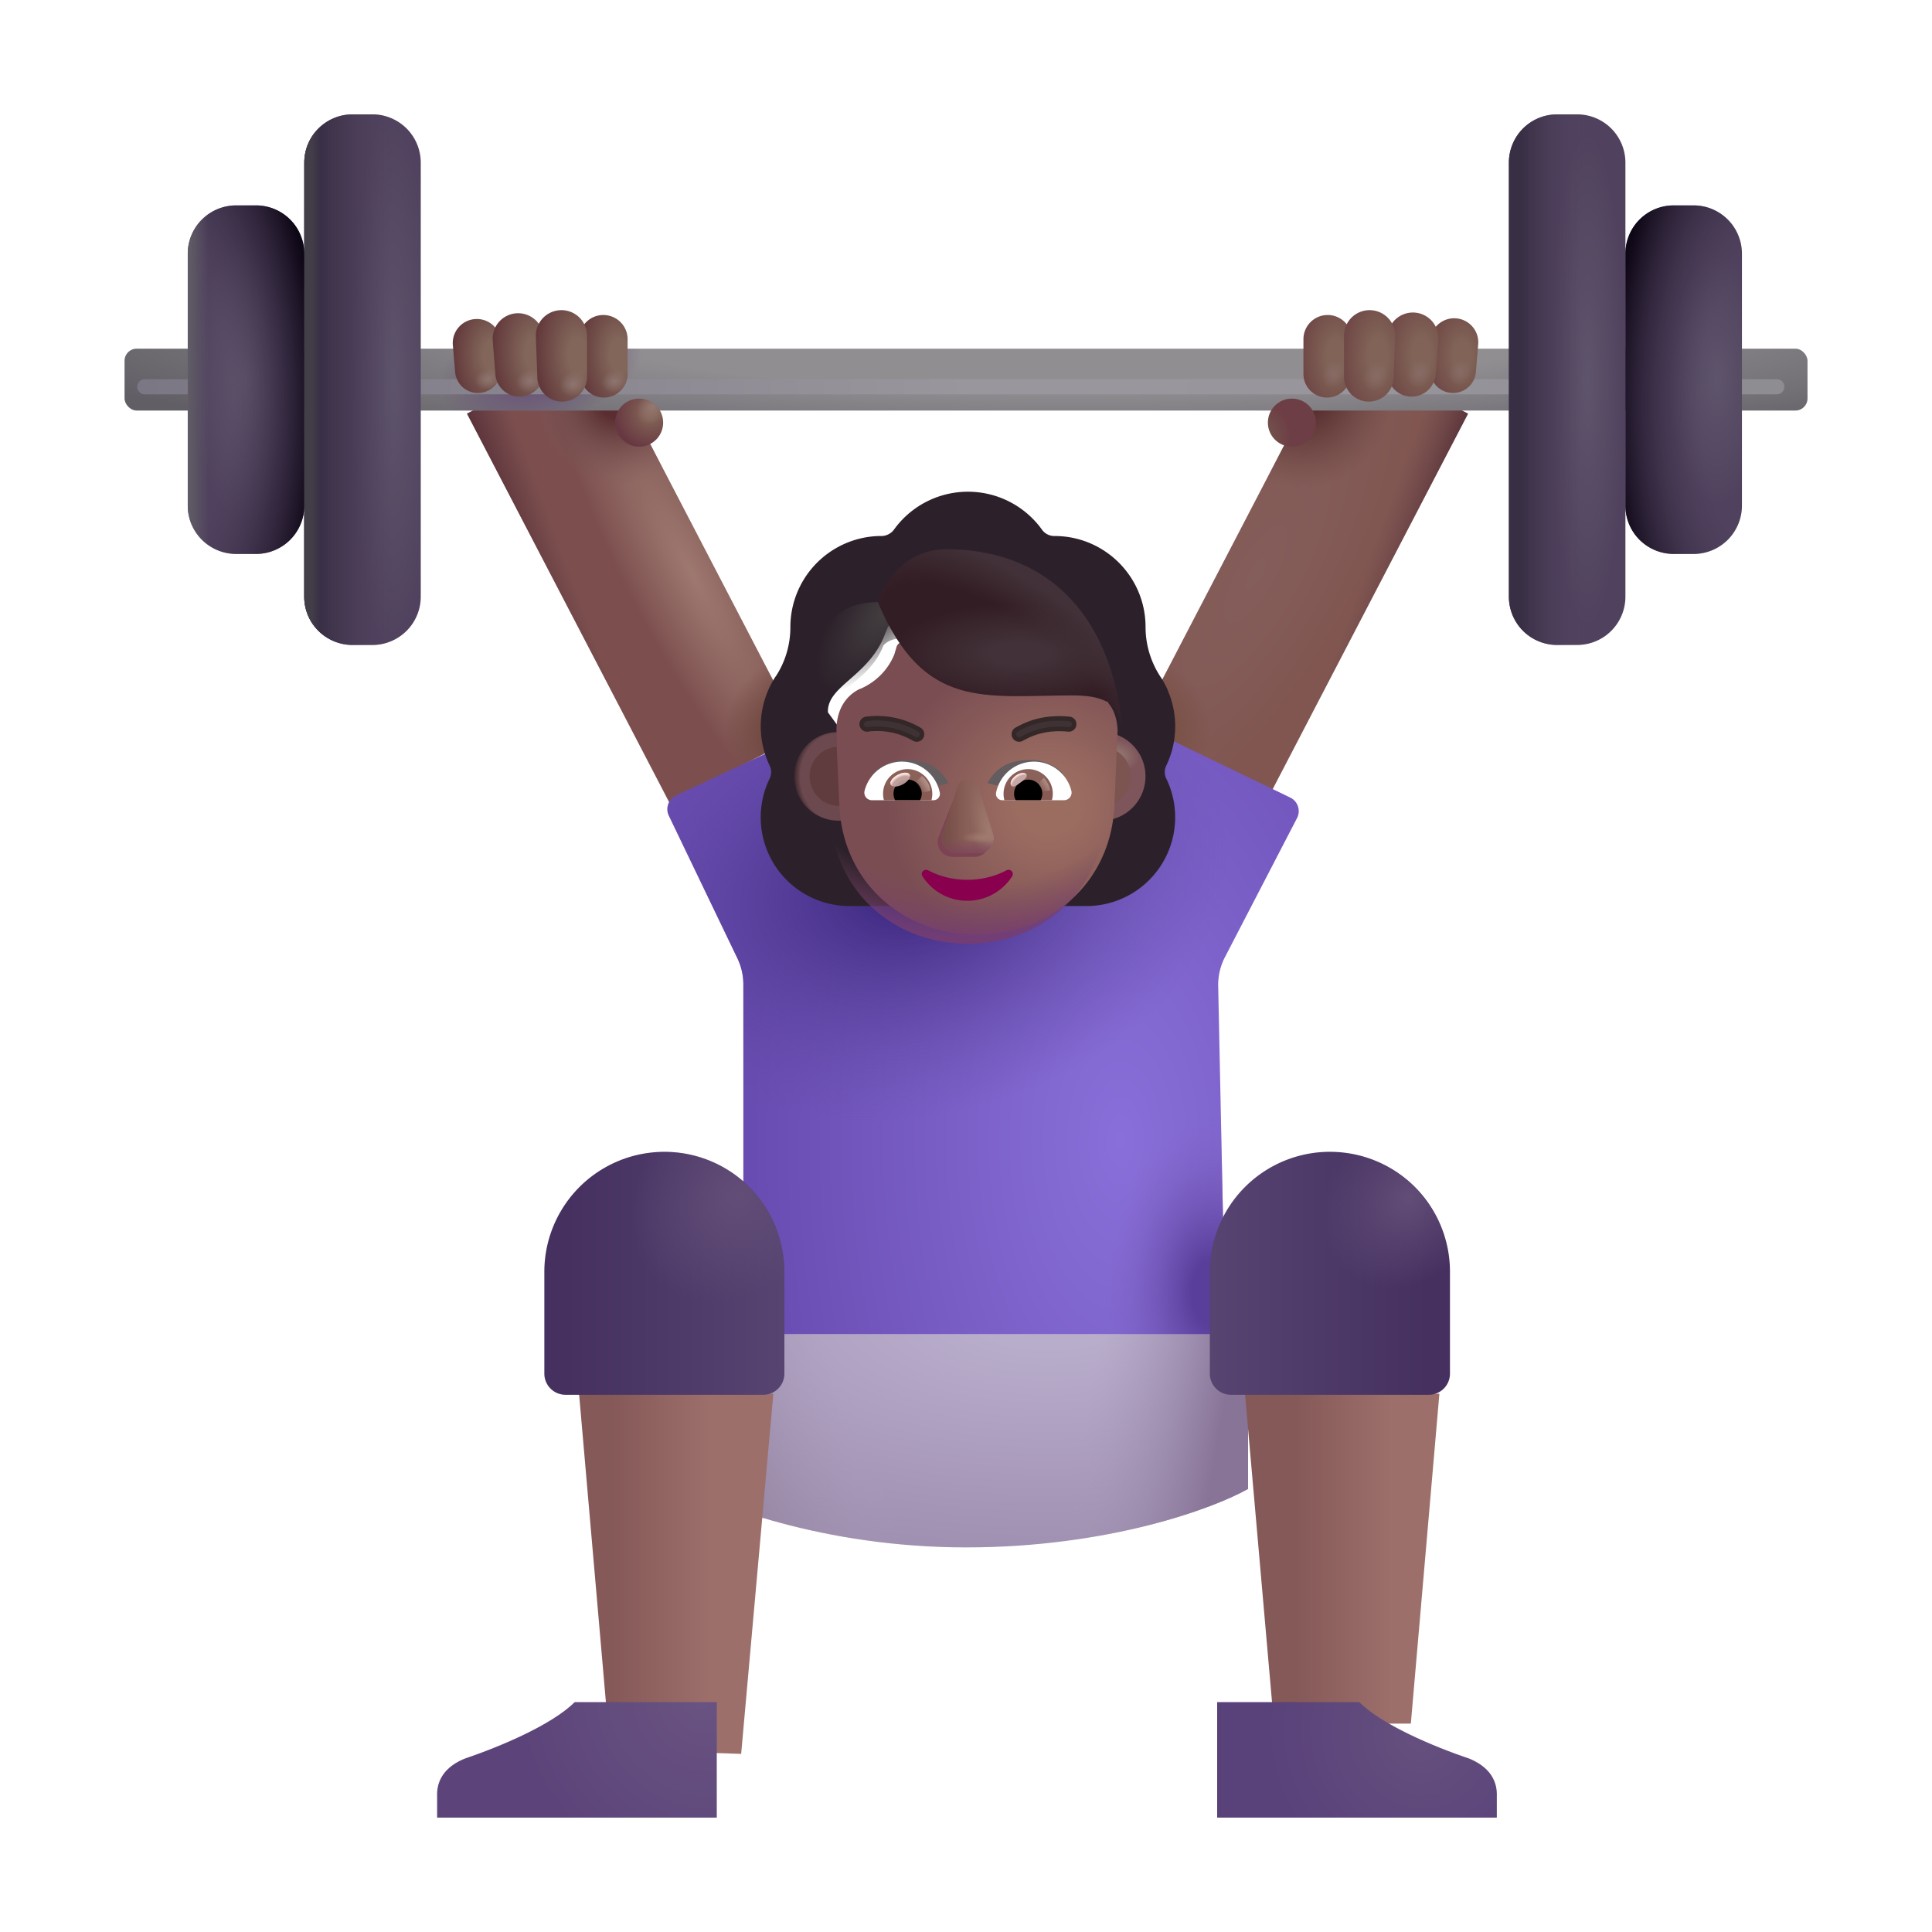<svg xmlns="http://www.w3.org/2000/svg" fill="none" viewBox="0 0 32 32"><path fill="url(#svg-22cdd1b0-3200-43a7-89b9-8ff066130a56-a)" d="M7.735 6.851h2.46v7.269h-2.46z" transform="rotate(-27.486 7.735 6.851)"/><path fill="url(#svg-5954e446-9e8e-420a-8135-d92aaf8dbb97-b)" d="M7.735 6.851h2.46v7.269h-2.46z" transform="rotate(-27.486 7.735 6.851)"/><path fill="url(#svg-9bcc3169-600f-47be-a3a3-5cd68f8fcd51-c)" d="M7.735 6.851h2.46v7.269h-2.46z" transform="rotate(-27.486 7.735 6.851)"/><path fill="url(#svg-b4c7b576-3042-40dd-8e34-ce1e1a24cb1e-d)" d="M7.735 6.851h2.46v7.269h-2.46z" transform="rotate(-27.486 7.735 6.851)"/><path fill="url(#svg-4796c36a-c27f-4c62-84e7-a5c8c5372745-e)" d="M0 0h2.46v7.269H0z" transform="scale(-1 1)rotate(-27.486 1.85 53.136)"/><path fill="url(#svg-9fb1bdd2-2de9-4bf3-94b6-2a28b1121192-f)" d="M0 0h2.46v7.269H0z" transform="scale(-1 1)rotate(-27.486 1.85 53.136)"/><path fill="url(#svg-65b0d5a4-9aa2-42e4-baf1-69ae02082b19-g)" d="M0 0h2.46v7.269H0z" transform="scale(-1 1)rotate(-27.486 1.85 53.136)"/><path fill="url(#svg-4c29352b-a6fd-49a6-ae76-f3e43cd7e2cb-h)" d="M0 0h2.46v7.269H0z" transform="scale(-1 1)rotate(-27.486 1.85 53.136)"/><g filter="url(#svg-20bf4985-de8f-4171-86ef-71b631aaf359-i)"><path fill="url(#svg-c022afc8-3c4a-4e70-8280-8cebfcb4d92c-j)" d="M16 25.93c-2.363 0-4.203-.72-4.828-1.078v-2.907h9.5v3.016c-.573.323-2.31.969-4.672.969"/><path fill="url(#svg-f158875a-d326-4053-b09c-7af83c51d134-k)" d="M16 25.93c-2.363 0-4.203-.72-4.828-1.078v-2.907h9.5v3.016c-.573.323-2.31.969-4.672.969"/><path fill="url(#svg-10f42e9a-e8fe-44a6-9974-54917c0beac4-l)" d="M16 25.93c-2.363 0-4.203-.72-4.828-1.078v-2.907h9.5v3.016c-.573.323-2.31.969-4.672.969"/><path fill="url(#svg-1365b45d-d6e5-4b2b-b55c-f4c435cb575a-m)" d="M16 25.93c-2.363 0-4.203-.72-4.828-1.078v-2.907h9.5v3.016c-.573.323-2.31.969-4.672.969"/></g><g filter="url(#svg-4e6682d1-a658-48be-9aec-348265e35ca1-n)"><rect width="27.875" height="1.025" x="2.063" y="5.975" fill="url(#svg-a883459b-bc35-48ec-ba5a-dc9987a72b99-o)" rx=".2"/><rect width="27.875" height="1.025" x="2.063" y="5.975" fill="url(#svg-47d3e7c1-0176-4d54-894b-15f9bc3d8f98-p)" rx=".2"/></g><g filter="url(#svg-6ec20f6a-feb1-477e-adcb-33dfdc700488-q)"><path stroke="url(#svg-3c9cf994-c84b-44c2-a9a7-80af2dbf17d7-r)" stroke-linecap="round" stroke-width=".25" d="M2.398 6.406H29.43"/></g><path fill="url(#svg-c131b487-c3c5-4739-98f3-2e293a795842-s)" d="M7.5 5.71a.399.399 0 1 1 .797-.034v.46a.38.38 0 0 1-.758.032z"/><path fill="url(#svg-6ffc0c3e-27ff-4ac5-b026-cfc2a3c0eae1-t)" d="M7.5 5.71a.399.399 0 1 1 .797-.034v.46a.38.38 0 0 1-.758.032z"/><path fill="url(#svg-5514f213-04c4-44f1-b92b-36fcfc9d41e8-u)" d="M8.16 5.627a.422.422 0 1 1 .844-.033v.584a.4.4 0 0 1-.798.031z"/><path fill="url(#svg-4b15679d-4c3b-475b-919f-e7570c3f4445-v)" d="M8.16 5.627a.422.422 0 1 1 .844-.033v.584a.4.4 0 0 1-.798.031z"/><path fill="url(#svg-b9b01ff6-d419-42d4-9549-f0415e15dbfb-w)" d="M9.592 5.626a.401.401 0 1 1 .803-.014v.575a.391.391 0 0 1-.783.013z"/><path fill="url(#svg-b67d8e68-48fd-444d-8bec-21e729563acd-x)" d="M9.592 5.626a.401.401 0 1 1 .803-.014v.575a.391.391 0 0 1-.783.013z"/><path fill="url(#svg-53225f1d-6dc0-49a9-8ea5-4671f3abdbc9-y)" d="M8.876 5.588a.424.424 0 1 1 .847-.016v.661a.411.411 0 0 1-.823.015z"/><path fill="url(#svg-e10231a0-ffb7-41d2-ab9f-a5e0feef1f4e-z)" d="M8.876 5.588a.424.424 0 1 1 .847-.016v.661a.411.411 0 0 1-.823.015z"/><circle cx="10.586" cy="7" r=".398" fill="url(#svg-fac21ce2-1cbc-43e1-bce3-c0471f18387b-A)"/><circle cx="10.586" cy="7" r=".398" fill="url(#svg-cb640838-8484-47b9-8df5-6dfb44a1d28a-B)"/><path fill="url(#svg-e62be2cc-7e8e-494e-8a88-aedf7c57e946-C)" d="M24.483 5.71a.399.399 0 1 0-.796-.034v.46a.38.38 0 0 0 .758.032z"/><path fill="url(#svg-909dec25-d830-4269-9e0f-6b311de5923a-D)" d="M24.483 5.71a.399.399 0 1 0-.796-.034v.46a.38.38 0 0 0 .758.032z"/><path fill="url(#svg-b6098f35-981a-41ab-99a4-412d9f6943e2-E)" d="M23.823 5.627a.422.422 0 1 0-.843-.033v.584a.4.4 0 0 0 .798.031z"/><path fill="url(#svg-c50414e3-5f62-4b5e-9d8d-26eda454f832-F)" d="M23.823 5.627a.422.422 0 1 0-.843-.033v.584a.4.4 0 0 0 .798.031z"/><path fill="url(#svg-cad98485-95b0-447f-9fdf-4420aa05b92f-G)" d="M22.392 5.626a.401.401 0 1 0-.803-.014v.575a.391.391 0 0 0 .783.013z"/><path fill="url(#svg-007e9d99-e8b3-41a6-9130-cab9d7425937-H)" d="M22.392 5.626a.401.401 0 1 0-.803-.014v.575a.391.391 0 0 0 .783.013z"/><path fill="url(#svg-af5417e0-12ed-4a32-b5d3-4bb3d3e862fe-I)" d="M23.108 5.588a.424.424 0 1 0-.847-.016v.661a.411.411 0 0 0 .823.015z"/><path fill="url(#svg-069d79e8-5ce1-4c9e-9f13-cdc2eb6a782f-J)" d="M23.108 5.588a.424.424 0 1 0-.847-.016v.661a.411.411 0 0 0 .823.015z"/><circle r=".398" fill="url(#svg-8f0bb4e4-f982-465e-b481-f682b71d1ba3-K)" transform="matrix(-1 0 0 1 21.398 7)"/><circle r=".398" fill="url(#svg-ad3568ae-119f-442e-bc81-5bf3d6c53acc-L)" transform="matrix(-1 0 0 1 21.398 7)"/><g filter="url(#svg-26a3ef61-f78d-4b97-a507-d73f15d2ca26-M)"><path fill="url(#svg-75277880-5ab1-49c4-ac5b-0d36a9434b24-N)" d="m10.948 13.026 2.396-1.12 2.578 3.399 2.469-3.563 2.729 1.318a.25.25 0 0 1 .113.34l-1.194 2.303a1 1 0 0 0-.112.482l.12 5.76h-7.985v-5.788a1 1 0 0 0-.098-.433l-1.136-2.363a.25.25 0 0 1 .12-.335"/><path fill="url(#svg-f56f386f-c3fe-4008-97e4-c6b3f4eb7f33-O)" d="m10.948 13.026 2.396-1.12 2.578 3.399 2.469-3.563 2.729 1.318a.25.25 0 0 1 .113.34l-1.194 2.303a1 1 0 0 0-.112.482l.12 5.76h-7.985v-5.788a1 1 0 0 0-.098-.433l-1.136-2.363a.25.25 0 0 1 .12-.335"/><path fill="url(#svg-cb9895b4-2819-46c8-8b8f-3dc3a5ba29a0-P)" d="m10.948 13.026 2.396-1.12 2.578 3.399 2.469-3.563 2.729 1.318a.25.25 0 0 1 .113.34l-1.194 2.303a1 1 0 0 0-.112.482l.12 5.76h-7.985v-5.788a1 1 0 0 0-.098-.433l-1.136-2.363a.25.25 0 0 1 .12-.335"/></g><g filter="url(#svg-ec0bedf8-2448-4440-93cb-8764e2599e5a-Q)"><path fill="url(#svg-93b504ee-2534-4a28-984c-1580b7983d96-R)" d="M5.04 2.894a.8.8 0 0 1 .8-.8h.329a.8.8 0 0 1 .8.8v7.189a.8.8 0 0 1-.8.8h-.33a.8.8 0 0 1-.8-.8z"/><path fill="url(#svg-62a4ecca-af3c-43a8-9e8f-3bafe93ad62f-S)" d="M5.04 2.894a.8.8 0 0 1 .8-.8h.329a.8.8 0 0 1 .8.8v7.189a.8.8 0 0 1-.8.8h-.33a.8.8 0 0 1-.8-.8z"/><path fill="url(#svg-03a607ef-c374-48d4-b0b1-c1b95e74210c-T)" d="M5.04 2.894a.8.8 0 0 1 .8-.8h.329a.8.8 0 0 1 .8.8v7.189a.8.8 0 0 1-.8.8h-.33a.8.8 0 0 1-.8-.8z"/></g><g filter="url(#svg-7f5cf407-d9c2-493c-81a6-ce439a0ebcbc-U)"><path fill="url(#svg-e00fa871-a2d7-4266-9368-c733f96186e3-V)" d="M26.922 2.894a.8.8 0 0 0-.8-.8h-.33a.8.8 0 0 0-.8.8v7.189a.8.8 0 0 0 .8.8h.33a.8.8 0 0 0 .8-.8z"/><path fill="url(#svg-4002597f-2bf6-4714-a1d7-2b7c775e64a5-W)" d="M26.922 2.894a.8.8 0 0 0-.8-.8h-.33a.8.8 0 0 0-.8.8v7.189a.8.8 0 0 0 .8.8h.33a.8.8 0 0 0 .8-.8z"/></g><g filter="url(#svg-cfca91a1-f2ad-4662-a96d-d174eaa6cf51-X)"><path fill="url(#svg-3a01a09a-62b6-4685-98a3-ddc8008273e0-Y)" d="M3.11 4.402a.8.8 0 0 1 .8-.8h.33a.8.8 0 0 1 .8.8v4.173a.8.8 0 0 1-.8.8h-.33a.8.8 0 0 1-.8-.8z"/><path fill="url(#svg-4eb788e9-9953-4dd5-80fd-99cab230b618-Z)" d="M3.11 4.402a.8.8 0 0 1 .8-.8h.33a.8.8 0 0 1 .8.8v4.173a.8.8 0 0 1-.8.8h-.33a.8.8 0 0 1-.8-.8z"/><path fill="url(#svg-8030ed8e-f951-4265-8637-633eaeefb56b-aa)" d="M3.11 4.402a.8.8 0 0 1 .8-.8h.33a.8.8 0 0 1 .8.8v4.173a.8.8 0 0 1-.8.8h-.33a.8.8 0 0 1-.8-.8z"/></g><g filter="url(#svg-c453cf9d-ae04-4e1c-b44f-94445e2792d2-ab)"><path fill="url(#svg-43b965f1-9086-487a-8d1b-207bd871a610-ac)" d="M28.852 4.402a.8.8 0 0 0-.8-.8h-.33a.8.8 0 0 0-.8.8v4.173a.8.8 0 0 0 .8.8h.33a.8.8 0 0 0 .8-.8z"/><path fill="url(#svg-dcd567e5-442f-4bb4-9796-88fb7b8fd21b-ad)" d="M28.852 4.402a.8.8 0 0 0-.8-.8h-.33a.8.8 0 0 0-.8.8v4.173a.8.8 0 0 0 .8.8h.33a.8.8 0 0 0 .8-.8z"/></g><g filter="url(#svg-cd2fefb7-4ac9-4c59-b62b-706eeb6a3f35-ae)"><path fill="url(#svg-6ad286ee-2897-4350-8ebe-a8979c241a8a-af)" d="m9.404 28.878-.513-5.894h3.218l-.533 5.966z"/></g><g filter="url(#svg-cb21b88a-9568-45fb-981d-bb93517a4207-ag)"><path fill="url(#svg-8cf5debd-7951-4631-b467-8c087182e17a-ah)" d="M8.516 21.066a1.988 1.988 0 1 1 3.976 0v1.686a.35.35 0 0 1-.35.35H8.866a.35.35 0 0 1-.35-.35z"/><path fill="url(#svg-7bcf905b-bc92-4f85-a04c-cd9eb5728fb0-ai)" d="M8.516 21.066a1.988 1.988 0 1 1 3.976 0v1.686a.35.35 0 0 1-.35.35H8.866a.35.35 0 0 1-.35-.35z"/></g><g filter="url(#svg-5787d86a-7f71-472b-939c-0575abd4031e-aj)"><path fill="url(#svg-88d8acd7-b9ba-4ff9-9757-2fca47a95e28-ak)" d="M7.04 29.53v.376h4.632v-1.914H9.32c-.383.377-1.215.73-1.836.941-.398.169-.445.442-.445.597"/></g><g filter="url(#svg-03cee0a3-6a7d-49a5-bc2e-354bdc8e8f94-al)"><path fill="url(#svg-b0f3a880-50ff-4edf-a24f-00bb8b8587be-am)" d="m22.668 28.448.473-5.464h-3.22l.479 5.464z"/></g><g filter="url(#svg-46995ba7-098d-4467-9c4c-7812cca80929-an)"><path fill="url(#svg-dd67b394-799e-449a-a4f9-60452a9c17ac-ao)" d="M23.516 21.066a1.988 1.988 0 0 0-3.977 0v1.686c0 .193.157.35.35.35h3.277a.35.35 0 0 0 .35-.35z"/><path fill="url(#svg-09207b58-d3d2-47bb-b8dc-94de90877e59-ap)" d="M23.516 21.066a1.988 1.988 0 0 0-3.977 0v1.686c0 .193.157.35.35.35h3.277a.35.35 0 0 0 .35-.35z"/></g><g filter="url(#svg-0b7f57ae-eeb6-47ac-9a08-117491a55e27-aq)"><path fill="url(#svg-b4afda1a-4a8e-4fa7-9d69-f9d7a6ecaa3d-ar)" d="M24.992 29.53v.376H20.36v-1.914h2.352c.383.377 1.215.73 1.836.941.398.169.445.442.445.597"/></g><g filter="url(#svg-a00e8715-d415-44e4-89f6-472d8e84d461-as)"><path fill="url(#svg-490f7f90-655a-4ead-8974-abb7fbbd1480-at)" d="M17.352 13.13a.4.4 0 0 0-.11-.221l-.126.136.057.11z"/></g><g filter="url(#svg-1d755b1c-452e-4204-8100-15068bf0b3da-au)"><path fill="#2C212A" fill-rule="evenodd" d="M19.316 13.183a1.498 1.498 0 0 0 .025-1.249h.003a1.5 1.5 0 0 0-.129-.234V11.7a1.5 1.5 0 0 1-.241-.81v-.004c0-.833-.675-1.508-1.508-1.508a.25.25 0 0 1-.208-.106 1.51 1.51 0 0 0-2.451 0 .26.26 0 0 1-.208.106h-.04a1.51 1.51 0 0 0-1.468 1.508v.004c0 .287-.083.57-.24.81l-.002.001a1.51 1.51 0 0 0-.1 1.483.24.24 0 0 1 0 .209 1.469 1.469 0 0 0 1.323 2.114h3.921a1.47 1.47 0 0 0 1.323-2.114.24.24 0 0 1 0-.209m-5.603-.886.542.742c.057 1.28.556 0 1.777 0s1.754 1.425 1.81.144l.52-.937c-.025-.57-.438-.61-.52-.61H16.37c-.58 0-1.13-.284-1.457-.764a.12.12 0 0 0-.211.024l-.038.088c-.256.716-.968.867-.951 1.313" clip-rule="evenodd"/></g><path fill="url(#svg-13085a5e-1ca0-4bd6-a819-17234e149c70-av)" d="M13.89 13.593a.735.735 0 1 0 0-1.47.735.735 0 0 0 0 1.47"/><path fill="url(#svg-30f4b178-927e-4749-8701-0fbff9e8efd2-aw)" d="M18.238 13.593a.735.735 0 1 0 0-1.47.735.735 0 0 0 0 1.47"/><g filter="url(#svg-7a9c325b-ffb9-4141-9a6c-cb5faf87ec94-ax)"><path fill="#7C5450" d="M18.239 13.349a.49.49 0 1 0 0-.982.49.49 0 0 0 0 .982"/></g><g filter="url(#svg-3c98b743-6c54-4d5c-8277-08edc26ee7b2-ay)"><path fill="#603C3F" d="M13.9 13.349a.49.49 0 1 0 0-.982.49.49 0 0 0 0 .982"/></g><g filter="url(#svg-1720d4fe-0ee2-4c2d-9481-0402f939df3e-az)"><path fill="url(#svg-29f95a47-f236-49e0-aa51-6f1744043f29-aA)" d="M13.707 12.487h.006l-.005-.121-.004-.14c.009-.434.262-.601.37-.657l.023-.01.024-.009c.243-.112.44-.308.543-.564l.038-.13a.12.12 0 0 1 .21-.022c.329.48.877.776 1.458.776h1.472c.082 0 .495.069.519.637l-.053 1.243c-.057 1.28-1.057 2.14-2.278 2.14-1.22 0-2.221-.86-2.277-2.14z"/></g><path fill="url(#svg-a7da0e3c-ec09-48f5-bdc0-7dce41569f14-aB)" d="M13.707 12.487h.006l-.005-.121-.004-.14c.009-.434.262-.601.37-.657l.023-.01.024-.009c.243-.112.44-.308.543-.564l.038-.13a.12.12 0 0 1 .21-.022c.329.48.877.776 1.458.776h1.472c.082 0 .495.069.519.637l-.053 1.243c-.057 1.28-1.057 2.14-2.278 2.14-1.22 0-2.221-.86-2.277-2.14z"/><g filter="url(#svg-d0c0144f-419c-493b-885b-d470b31e04ab-aC)"><path fill="#7C4453" d="m15.853 13.096-.312.777c-.05.16.069.32.238.32h.359a.247.247 0 0 0 .238-.32l-.243-.777c-.052-.172-.225-.172-.28 0"/></g><g filter="url(#svg-f70c67db-0354-4153-a549-bc4162a7a32e-aD)"><path fill="#8A6058" d="m15.858 13.033-.243.777c-.05.16.069.32.238.32h.359a.247.247 0 0 0 .238-.32l-.243-.777c-.052-.173-.295-.173-.35 0"/><path fill="url(#svg-3327ff32-b6d1-41af-a137-d5670c275a20-aE)" d="m15.858 13.033-.243.777c-.05.16.069.32.238.32h.359a.247.247 0 0 0 .238-.32l-.243-.777c-.052-.173-.295-.173-.35 0"/><path fill="url(#svg-b6388c56-5219-4885-b608-363b7398824c-aF)" d="m15.858 13.033-.243.777c-.05.16.069.32.238.32h.359a.247.247 0 0 0 .238-.32l-.243-.777c-.052-.173-.295-.173-.35 0"/><path fill="url(#svg-94b55cca-6333-4e13-89ba-944a51b3a399-aG)" d="m15.858 13.033-.243.777c-.05.16.069.32.238.32h.359a.247.247 0 0 0 .238-.32l-.243-.777c-.052-.173-.295-.173-.35 0"/><path fill="url(#svg-d828dc5d-9b3a-469e-937d-3349f86048f9-aH)" d="m15.858 13.033-.243.777c-.05.16.069.32.238.32h.359a.247.247 0 0 0 .238-.32l-.243-.777c-.052-.173-.295-.173-.35 0"/></g><path fill="#88004E" d="M16.022 14.572c-.238 0-.462-.057-.65-.157-.064-.033-.133.04-.093.1a.883.883 0 0 0 1.485 0c.04-.062-.028-.133-.093-.1-.188.1-.409.157-.65.157"/><g filter="url(#svg-6e23eca2-d6ef-4e33-8d73-ebbd4d3aa6f8-aI)"><path fill="#635D5F" d="M16.554 12.97c.122-.214.306-.382.703-.382.174 0 .341.048.49.168.123.1.107.227.011.274l-.254.145c-.298-.096-.627-.11-.95-.205"/></g><g filter="url(#svg-26651193-6f77-425a-b493-61562d46add6-aJ)"><path fill="#635D5F" d="M15.51 12.97c-.12-.214-.305-.382-.702-.382a.76.76 0 0 0-.49.168c-.123.1-.107.227-.012.274l.255.145c.297-.096.627-.11.95-.205"/></g><path fill="#fff" d="M17.125 12.615c.299 0 .55.205.62.483.02.08-.042.156-.123.156h-1.02a.105.105 0 0 1-.104-.124.64.64 0 0 1 .627-.515"/><path fill="url(#svg-705151f6-ddc9-4ecb-a8b7-8f891b5d80dc-aK)" d="M17.03 12.739a.407.407 0 0 1 .393.515h-.787a.409.409 0 0 1 .394-.515"/><path fill="#000" d="M16.797 13.146c0-.13.103-.233.233-.233a.232.232 0 0 1 .207.34h-.413a.2.2 0 0 1-.027-.107"/><g filter="url(#svg-52e98ec4-4ed6-414b-a123-05c9fda4bc7a-aL)"><path fill="#C7A7A3" d="M17 12.825c.029.04-.032.086-.1.138-.07.051-.12.088-.15.049s.004-.112.072-.164c.07-.051.149-.061.178-.023"/><path fill="url(#svg-a88ac1bd-274d-4348-94b2-07a771bc8078-aM)" d="M17 12.825c.029.04-.032.086-.1.138-.07.051-.12.088-.15.049s.004-.112.072-.164c.07-.051.149-.061.178-.023"/></g><g filter="url(#svg-3c695824-1922-43a3-83ca-19297de4b3ed-aN)"><path fill="url(#svg-02e40677-d2e5-40d9-8feb-314c6ae00282-aO)" d="M17.392 13.092a.4.4 0 0 0-.105-.21l-.118.13.053.103z"/></g><path fill="#fff" d="M14.94 12.615a.64.64 0 0 0-.62.483c-.02.08.04.156.123.156h1.02c.064 0 .116-.06.103-.124a.64.64 0 0 0-.627-.515"/><path fill="url(#svg-12ade4e5-bde6-47db-b5cc-99cc2364a50a-aP)" d="M15.034 12.739a.407.407 0 0 0-.393.515h.787a.41.41 0 0 0-.394-.515"/><path fill="#000" d="M15.267 13.146a.23.23 0 0 0-.233-.233.232.232 0 0 0-.208.34h.413a.23.23 0 0 0 .028-.107"/><g filter="url(#svg-d19ef81d-ec10-4730-8c28-6e3bcffd7f65-aQ)"><path fill="url(#svg-84f23b09-ae9c-415e-9df5-c7c0db9dfbf1-aR)" d="M15.406 13.098c0-.131-.107-.219-.136-.246l-.131.128.08.164z"/></g><g filter="url(#svg-220f4eaf-50bb-4849-98cf-cc19fe24816b-aS)" transform="rotate(-27.914 14.91 12.913)"><ellipse cx="14.91" cy="12.913" fill="#C7A7A3" fill-opacity=".9" rx=".178" ry=".09"/><ellipse cx="14.91" cy="12.913" fill="url(#svg-ab706a91-7ead-4e1f-a9bd-9b0ca23efcc1-aT)" rx=".178" ry=".09"/></g><g filter="url(#svg-70fb620f-80d8-4251-82a6-2425f49e500f-aU)"><path fill="url(#svg-e30e6f48-e45c-4c83-9026-275582fe4d69-aV)" d="M13.835 10.207c.284-.252.694-.255.923-.214l.184.59a.36.36 0 0 0-.31.107c-.208.576-1.02.98-1.352 1.067-.07-.682.065-1.113.555-1.55"/></g><g filter="url(#svg-3d7a80c9-83ce-4690-8c3c-a39d4ae7ca8f-aW)"><path fill="#331D25" d="M15.684 9.098c-.78 0-1.083.677-1.141.884.762 1.788 1.763 1.536 3.229 1.536.781 0 .751.346.817.518-.215-2.004-1.375-2.938-2.905-2.938"/><path fill="url(#svg-39b4a41b-66e9-4a68-bb10-9efef8bcc566-aX)" d="M15.684 9.098c-.78 0-1.083.677-1.141.884.762 1.788 1.763 1.536 3.229 1.536.781 0 .751.346.817.518-.215-2.004-1.375-2.938-2.905-2.938"/><path fill="url(#svg-11782eb2-c2d3-47f5-9a65-329c5862ed69-aY)" d="M15.684 9.098c-.78 0-1.083.677-1.141.884.762 1.788 1.763 1.536 3.229 1.536.781 0 .751.346.817.518-.215-2.004-1.375-2.938-2.905-2.938"/></g><path stroke="#342727" stroke-linecap="round" stroke-width=".25" d="M16.88 12.161c.117-.066.386-.211.824-.167"/><g filter="url(#svg-753f2b3a-e621-4fc8-9daa-31c17b6fe62d-aZ)"><path stroke="#3F3235" stroke-linecap="round" stroke-width=".1" d="M16.88 12.161c.117-.066.386-.211.824-.167"/></g><path stroke="#342727" stroke-linecap="round" stroke-width=".25" d="M15.184 12.161a1.3 1.3 0 0 0-.824-.167"/><g filter="url(#svg-eb6da5ca-1dfa-4010-aca4-3e4b4e288be8-ba)"><path stroke="#3F3235" stroke-linecap="round" stroke-width=".1" d="M15.184 12.161a1.3 1.3 0 0 0-.824-.167"/></g><defs><radialGradient id="svg-22cdd1b0-3200-43a7-89b9-8ff066130a56-a" cx="0" cy="0" r="1" gradientTransform="matrix(-.002 4.755 -1.082 -0 9.816 10.929)" gradientUnits="userSpaceOnUse"><stop stop-color="#9E7970"/><stop offset="1" stop-color="#7C4F4E"/></radialGradient><radialGradient id="svg-9bcc3169-600f-47be-a3a3-5cd68f8fcd51-c" cx="0" cy="0" r="1" gradientTransform="matrix(-.671 1.289 -1.183 -.616 10.04 7.769)" gradientUnits="userSpaceOnUse"><stop offset=".219" stop-color="#5A2E30"/><stop offset="1" stop-color="#795A5B" stop-opacity="0"/></radialGradient><radialGradient id="svg-b4c7b576-3042-40dd-8e34-ce1e1a24cb1e-d" cx="0" cy="0" r="1" gradientTransform="rotate(-176.149 5.362 6.832)scale(1.286 1.192)" gradientUnits="userSpaceOnUse"><stop offset=".162" stop-color="#623C31"/><stop offset="1" stop-color="#623C31" stop-opacity="0"/></radialGradient><radialGradient id="svg-4796c36a-c27f-4c62-84e7-a5c8c5372745-e" cx="0" cy="0" r="1" gradientTransform="rotate(87.787 -1.122 2.973)scale(4.857 1.643)" gradientUnits="userSpaceOnUse"><stop stop-color="#845E5B"/><stop offset="1" stop-color="#815651"/></radialGradient><radialGradient id="svg-65b0d5a4-9aa2-42e4-baf1-69ae02082b19-g" cx="0" cy="0" r="1" gradientTransform="rotate(127.793 1.116 1.093)scale(1.678 1.541)" gradientUnits="userSpaceOnUse"><stop offset=".223" stop-color="#532A2A"/><stop offset="1" stop-color="#68423F" stop-opacity="0"/></radialGradient><radialGradient id="svg-4c29352b-a6fd-49a6-ae76-f3e43cd7e2cb-h" cx="0" cy="0" r="1" gradientTransform="rotate(-176.149 1.38 3.537)scale(1.286 1.192)" gradientUnits="userSpaceOnUse"><stop offset=".162" stop-color="#754C3C"/><stop offset="1" stop-color="#754C3C" stop-opacity="0"/></radialGradient><radialGradient id="svg-c022afc8-3c4a-4e70-8280-8cebfcb4d92c-j" cx="0" cy="0" r="1" gradientTransform="matrix(0 3.984 -8.781 0 17.375 21.945)" gradientUnits="userSpaceOnUse"><stop offset=".165" stop-color="#B9ADCC"/><stop offset="1" stop-color="#A090B1"/></radialGradient><radialGradient id="svg-1365b45d-d6e5-4b2b-b55c-f4c435cb575a-m" cx="0" cy="0" r="1" gradientTransform="matrix(0 .25 -6.769 0 17.938 21.945)" gradientUnits="userSpaceOnUse"><stop offset=".269" stop-color="#CABED2"/><stop offset="1" stop-color="#CABED2" stop-opacity="0"/></radialGradient><radialGradient id="svg-a883459b-bc35-48ec-ba5a-dc9987a72b99-o" cx="0" cy="0" r="1" gradientTransform="matrix(0 2.188 -18 0 17.781 5.695)" gradientUnits="userSpaceOnUse"><stop offset=".443" stop-color="#918E92"/><stop offset="1" stop-color="#615F65"/></radialGradient><radialGradient id="svg-47d3e7c1-0176-4d54-894b-15f9bc3d8f98-p" cx="0" cy="0" r="1" gradientTransform="matrix(.258 .938 -1.665 .458 8.96 6.273)" gradientUnits="userSpaceOnUse"><stop offset=".405" stop-color="#6B5678"/><stop offset="1" stop-color="#6B5678" stop-opacity="0"/></radialGradient><radialGradient id="svg-c131b487-c3c5-4739-98f3-2e293a795842-s" cx="0" cy="0" r="1" gradientTransform="rotate(176.461 3.991 3.074)scale(.666 1.05)" gradientUnits="userSpaceOnUse"><stop offset=".242" stop-color="#82665A"/><stop offset="1" stop-color="#62383A"/></radialGradient><radialGradient id="svg-6ffc0c3e-27ff-4ac5-b026-cfc2a3c0eae1-t" cx="0" cy="0" r="1" gradientTransform="matrix(-.213 .052 -.04 -.164 8.083 6.282)" gradientUnits="userSpaceOnUse"><stop stop-color="#8E7570"/><stop offset="1" stop-color="#8E7570" stop-opacity="0"/></radialGradient><radialGradient id="svg-5514f213-04c4-44f1-b92b-36fcfc9d41e8-u" cx="0" cy="0" r="1" gradientTransform="matrix(-.704 .047 -.079 -1.19 8.863 5.875)" gradientUnits="userSpaceOnUse"><stop offset=".242" stop-color="#82665A"/><stop offset="1" stop-color="#62383A"/></radialGradient><radialGradient id="svg-4b15679d-4c3b-475b-919f-e7570c3f4445-v" cx="0" cy="0" r="1" gradientTransform="matrix(-.226 .059 -.048 -.185 8.777 6.312)" gradientUnits="userSpaceOnUse"><stop stop-color="#8E7570"/><stop offset="1" stop-color="#8E7570" stop-opacity="0"/></radialGradient><radialGradient id="svg-b9b01ff6-d419-42d4-9549-f0415e15dbfb-w" cx="0" cy="0" r="1" gradientTransform="rotate(176.126 5.03 3.12)scale(.67 1.159)" gradientUnits="userSpaceOnUse"><stop offset=".242" stop-color="#82665A"/><stop offset="1" stop-color="#62383A"/></radialGradient><radialGradient id="svg-b67d8e68-48fd-444d-8bec-21e729563acd-x" cx="0" cy="0" r="1" gradientTransform="matrix(-.215 .057 -.048 -.179 10.179 6.32)" gradientUnits="userSpaceOnUse"><stop stop-color="#8E7570"/><stop offset="1" stop-color="#8E7570" stop-opacity="0"/></radialGradient><radialGradient id="svg-53225f1d-6dc0-49a9-8ea5-4671f3abdbc9-y" cx="0" cy="0" r="1" gradientTransform="rotate(175.983 4.687 3.116)scale(.708 1.268)" gradientUnits="userSpaceOnUse"><stop offset=".242" stop-color="#82665A"/><stop offset="1" stop-color="#62383A"/></radialGradient><radialGradient id="svg-e10231a0-ffb7-41d2-ab9f-a5e0feef1f4e-z" cx="0" cy="0" r="1" gradientTransform="rotate(164.574 4.317 3.824)scale(.235 .202)" gradientUnits="userSpaceOnUse"><stop stop-color="#8E7570"/><stop offset="1" stop-color="#8E7570" stop-opacity="0"/></radialGradient><radialGradient id="svg-fac21ce2-1cbc-43e1-bce3-c0471f18387b-A" cx="0" cy="0" r="1" gradientTransform="matrix(-.395 .52 -.52 -.395 10.781 6.84)" gradientUnits="userSpaceOnUse"><stop offset=".16" stop-color="#826255"/><stop offset=".91" stop-color="#683842"/></radialGradient><radialGradient id="svg-cb640838-8484-47b9-8df5-6dfb44a1d28a-B" cx="0" cy="0" r="1" gradientTransform="rotate(124.323 3.627 6.223)scale(.319 .24)" gradientUnits="userSpaceOnUse"><stop stop-color="#947870"/><stop offset="1" stop-color="#947870" stop-opacity="0"/></radialGradient><radialGradient id="svg-e62be2cc-7e8e-494e-8a88-aedf7c57e946-C" cx="0" cy="0" r="1" gradientTransform="matrix(-.668 0 0 -1.095 24.218 5.896)" gradientUnits="userSpaceOnUse"><stop offset=".213" stop-color="#816457"/><stop offset="1" stop-color="#6A3F41"/></radialGradient><radialGradient id="svg-909dec25-d830-4269-9e0f-6b311de5923a-D" cx="0" cy="0" r="1" gradientTransform="rotate(117.929 10.237 10.362)scale(.216 .191)" gradientUnits="userSpaceOnUse"><stop stop-color="#886B66"/><stop offset="1" stop-color="#886B66" stop-opacity="0"/></radialGradient><radialGradient id="svg-b6098f35-981a-41ab-99a4-412d9f6943e2-E" cx="0" cy="0" r="1" gradientTransform="matrix(-.707 0 0 -1.244 23.543 5.875)" gradientUnits="userSpaceOnUse"><stop offset=".213" stop-color="#816457"/><stop offset="1" stop-color="#6A3F41"/></radialGradient><radialGradient id="svg-c50414e3-5f62-4b5e-9d8d-26eda454f832-F" cx="0" cy="0" r="1" gradientTransform="rotate(116.317 9.834 10.393)scale(.242 .205)" gradientUnits="userSpaceOnUse"><stop stop-color="#886B66"/><stop offset="1" stop-color="#886B66" stop-opacity="0"/></radialGradient><radialGradient id="svg-cad98485-95b0-447f-9fdf-4420aa05b92f-G" cx="0" cy="0" r="1" gradientTransform="matrix(-.672 0 0 -1.209 22.124 5.895)" gradientUnits="userSpaceOnUse"><stop offset=".213" stop-color="#816457"/><stop offset="1" stop-color="#6A3F41"/></radialGradient><radialGradient id="svg-007e9d99-e8b3-41a6-9130-cab9d7425937-H" cx="0" cy="0" r="1" gradientTransform="matrix(-.102 .211 -.176 -.085 22.093 6.198)" gradientUnits="userSpaceOnUse"><stop stop-color="#886B66"/><stop offset="1" stop-color="#886B66" stop-opacity="0"/></radialGradient><radialGradient id="svg-af5417e0-12ed-4a32-b5d3-4bb3d3e862fe-I" cx="0" cy="0" r="1" gradientTransform="matrix(-.709 0 0 -1.324 22.826 5.896)" gradientUnits="userSpaceOnUse"><stop offset=".213" stop-color="#816457"/><stop offset="1" stop-color="#6A3F41"/></radialGradient><radialGradient id="svg-069d79e8-5ce1-4c9e-9f13-cdc2eb6a782f-J" cx="0" cy="0" r="1" gradientTransform="rotate(114.997 9.412 10.375)scale(.255 .208)" gradientUnits="userSpaceOnUse"><stop stop-color="#886B66"/><stop offset="1" stop-color="#886B66" stop-opacity="0"/></radialGradient><radialGradient id="svg-8f0bb4e4-f982-465e-b481-f682b71d1ba3-K" cx="0" cy="0" r="1" gradientTransform="scale(-.652)rotate(-52.787 -.823 .734)" gradientUnits="userSpaceOnUse"><stop offset=".16" stop-color="#75574D"/><stop offset=".91" stop-color="#6D3E45"/></radialGradient><radialGradient id="svg-ad3568ae-119f-442e-bc81-5bf3d6c53acc-L" cx="0" cy="0" r="1" gradientTransform="rotate(124.323 .276 .232)scale(.319 .24)" gradientUnits="userSpaceOnUse"><stop stop-color="#886F6A"/><stop offset="1" stop-color="#886F6A" stop-opacity="0"/></radialGradient><radialGradient id="svg-75277880-5ab1-49c4-ac5b-0d36a9434b24-N" cx="0" cy="0" r="1" gradientTransform="matrix(-6.125 0 0 -11.72 18.313 18.758)" gradientUnits="userSpaceOnUse"><stop stop-color="#886FD9"/><stop offset="1" stop-color="#694CB1"/></radialGradient><radialGradient id="svg-f56f386f-c3fe-4008-97e4-c6b3f4eb7f33-O" cx="0" cy="0" r="1" gradientTransform="rotate(77.286 -1.694 16.51)scale(3.834 5.435)" gradientUnits="userSpaceOnUse"><stop offset=".102" stop-color="#402B83"/><stop offset="1" stop-color="#624BA3" stop-opacity="0"/></radialGradient><radialGradient id="svg-cb9895b4-2819-46c8-8b8f-3dc3a5ba29a0-P" cx="0" cy="0" r="1" gradientTransform="matrix(0 2.889 -1.747 0 19.826 21.256)" gradientUnits="userSpaceOnUse"><stop offset=".191" stop-color="#5A3E9B"/><stop offset="1" stop-color="#8263C1" stop-opacity="0"/></radialGradient><radialGradient id="svg-93b504ee-2534-4a28-984c-1580b7983d96-R" cx="0" cy="0" r="1" gradientTransform="matrix(0 4.551 -.691 0 6.5 6.488)" gradientUnits="userSpaceOnUse"><stop stop-color="#5E546B"/><stop offset="1" stop-color="#50425E"/></radialGradient><radialGradient id="svg-e00fa871-a2d7-4266-9368-c733f96186e3-V" cx="0" cy="0" r="1" gradientTransform="matrix(0 4.139 -.628 0 26.294 6.488)" gradientUnits="userSpaceOnUse"><stop stop-color="#5E546B"/><stop offset="1" stop-color="#50425E"/></radialGradient><radialGradient id="svg-3a01a09a-62b6-4685-98a3-ddc8008273e0-Y" cx="0" cy="0" r="1" gradientTransform="matrix(0 3.27 -1.274 0 4.074 6.488)" gradientUnits="userSpaceOnUse"><stop stop-color="#5E546B"/><stop offset=".72" stop-color="#50425E"/></radialGradient><radialGradient id="svg-4eb788e9-9953-4dd5-80fd-99cab230b618-Z" cx="0" cy="0" r="1" gradientTransform="matrix(2.484 0 0 5.551 2.773 6.883)" gradientUnits="userSpaceOnUse"><stop offset=".415" stop-color="#483A56" stop-opacity="0"/><stop offset="1" stop-color="#0E0716"/></radialGradient><radialGradient id="svg-43b965f1-9086-487a-8d1b-207bd871a610-ac" cx="0" cy="0" r="1" gradientTransform="matrix(0 2.887 -1.125 0 28.438 6.488)" gradientUnits="userSpaceOnUse"><stop stop-color="#5E546B"/><stop offset=".72" stop-color="#50425E"/></radialGradient><radialGradient id="svg-dcd567e5-442f-4bb4-9796-88fb7b8fd21b-ad" cx="0" cy="0" r="1" gradientTransform="matrix(-2.484 0 0 -5.551 29.188 6.883)" gradientUnits="userSpaceOnUse"><stop offset=".415" stop-color="#483A56" stop-opacity="0"/><stop offset="1" stop-color="#0E0716"/></radialGradient><radialGradient id="svg-7bcf905b-bc92-4f85-a04c-cd9eb5728fb0-ai" cx="0" cy="0" r="1" gradientTransform="rotate(138.833 2.145 12.111)scale(1.935 1.577)" gradientUnits="userSpaceOnUse"><stop stop-color="#624D77"/><stop offset="1" stop-color="#624D77" stop-opacity="0"/></radialGradient><radialGradient id="svg-88d8acd7-b9ba-4ff9-9757-2fca47a95e28-ak" cx="0" cy="0" r="1" gradientTransform="matrix(-2.844 2.484 -2.68 -3.068 11.406 27.992)" gradientUnits="userSpaceOnUse"><stop stop-color="#695381"/><stop offset=".787" stop-color="#5C447A"/></radialGradient><radialGradient id="svg-09207b58-d3d2-47bb-b8dc-94de90877e59-ap" cx="0" cy="0" r="1" gradientTransform="rotate(129.405 6.729 15.316)scale(1.617 1.318)" gradientUnits="userSpaceOnUse"><stop stop-color="#624D77"/><stop offset="1" stop-color="#624D77" stop-opacity="0"/></radialGradient><radialGradient id="svg-b4afda1a-4a8e-4fa7-9d69-f9d7a6ecaa3d-ar" cx="0" cy="0" r="1" gradientTransform="matrix(-2.844 1.531 -1.607 -2.983 23.719 28.54)" gradientUnits="userSpaceOnUse"><stop stop-color="#65507E"/><stop offset=".787" stop-color="#59417A"/></radialGradient><radialGradient id="svg-13085a5e-1ca0-4bd6-a819-17234e149c70-av" cx="0" cy="0" r="1" gradientTransform="rotate(176.801 6.748 6.633)scale(.7 .841)" gradientUnits="userSpaceOnUse"><stop offset=".854" stop-color="#6C494E"/><stop offset="1" stop-color="#3B282C"/></radialGradient><radialGradient id="svg-30f4b178-927e-4749-8701-0fbff9e8efd2-aw" cx="0" cy="0" r="1" gradientTransform="rotate(102.937 4.264 13.615)scale(1.113 1.655)" gradientUnits="userSpaceOnUse"><stop offset=".053" stop-color="#91746D"/><stop offset=".234" stop-color="#7E555B"/></radialGradient><radialGradient id="svg-29f95a47-f236-49e0-aa51-6f1744043f29-aA" cx="0" cy="0" r="1" gradientTransform="matrix(-2.659 0 0 -2.575 17.212 13.492)" gradientUnits="userSpaceOnUse"><stop offset=".192" stop-color="#9B6D61"/><stop offset="1" stop-color="#7A4D53"/></radialGradient><radialGradient id="svg-a7da0e3c-ec09-48f5-bdc0-7dce41569f14-aB" cx="0" cy="0" r="1" gradientTransform="matrix(-0 3.524 -4.337 -0 16.032 12.106)" gradientUnits="userSpaceOnUse"><stop offset=".732" stop-color="#7B475F" stop-opacity="0"/><stop offset="1" stop-color="#753C73"/></radialGradient><radialGradient id="svg-3327ff32-b6d1-41af-a137-d5670c275a20-aE" cx="0" cy="0" r="1" gradientTransform="matrix(-.208 -.934 .288 -.064 16.39 13.773)" gradientUnits="userSpaceOnUse"><stop offset=".017" stop-color="#A07A6F"/><stop offset="1" stop-color="#A07A6F" stop-opacity="0"/></radialGradient><radialGradient id="svg-d828dc5d-9b3a-469e-937d-3349f86048f9-aH" cx="0" cy="0" r="1" gradientTransform="matrix(-.356 0 0 -.1 16.281 13.87)" gradientUnits="userSpaceOnUse"><stop stop-color="#A07A6F"/><stop offset="1" stop-color="#A07A6F" stop-opacity="0"/></radialGradient><radialGradient id="svg-705151f6-ddc9-4ecb-a8b7-8f891b5d80dc-aK" cx="0" cy="0" r="1" gradientTransform="matrix(0 .417 -.661 0 17.03 12.837)" gradientUnits="userSpaceOnUse"><stop offset=".272" stop-color="#8B6259"/><stop offset=".787" stop-color="#875B54"/></radialGradient><radialGradient id="svg-a88ac1bd-274d-4348-94b2-07a771bc8078-aM" cx="0" cy="0" r="1" gradientTransform="rotate(-127.811 11.645 2.353)scale(.172 .237)" gradientUnits="userSpaceOnUse"><stop offset=".766" stop-color="#FFE6E2" stop-opacity="0"/><stop offset=".966" stop-color="#FFE6E2"/></radialGradient><radialGradient id="svg-12ade4e5-bde6-47db-b5cc-99cc2364a50a-aP" cx="0" cy="0" r="1" gradientTransform="matrix(0 .417 -.661 0 15.034 12.837)" gradientUnits="userSpaceOnUse"><stop offset=".272" stop-color="#8B6259"/><stop offset=".787" stop-color="#875B54"/></radialGradient><radialGradient id="svg-ab706a91-7ead-4e1f-a9bd-9b0ca23efcc1-aT" cx="0" cy="0" r="1" gradientTransform="matrix(-.004 -.225 .271 -.004 14.903 13.057)" gradientUnits="userSpaceOnUse"><stop offset=".766" stop-color="#FFE6E2" stop-opacity="0"/><stop offset=".966" stop-color="#FFE6E2"/></radialGradient><radialGradient id="svg-e30e6f48-e45c-4c83-9026-275582fe4d69-aV" cx="0" cy="0" r="1" gradientTransform="matrix(-1.123 1.339 -.552 -.463 14.767 10.028)" gradientUnits="userSpaceOnUse"><stop offset=".111" stop-color="#423D3F"/><stop offset="1" stop-color="#423D3F" stop-opacity="0"/></radialGradient><radialGradient id="svg-39b4a41b-66e9-4a68-bb10-9efef8bcc566-aX" cx="0" cy="0" r="1" gradientTransform="matrix(.953 -1.406 3.25 2.203 16.48 11.117)" gradientUnits="userSpaceOnUse"><stop offset=".56" stop-color="#423138" stop-opacity="0"/><stop offset=".915" stop-color="#423138"/></radialGradient><radialGradient id="svg-11782eb2-c2d3-47f5-9a65-329c5862ed69-aY" cx="0" cy="0" r="1" gradientTransform="matrix(2.156 0 0 .828 16.893 10.825)" gradientUnits="userSpaceOnUse"><stop offset=".229" stop-color="#423138"/><stop offset="1" stop-color="#423138" stop-opacity="0"/></radialGradient><filter id="svg-20bf4985-de8f-4171-86ef-71b631aaf359-i" width="9.5" height="4.284" x="11.172" y="21.645" color-interpolation-filters="sRGB" filterUnits="userSpaceOnUse"><feFlood flood-opacity="0" result="BackgroundImageFix"/><feBlend in="SourceGraphic" in2="BackgroundImageFix" result="shape"/><feColorMatrix in="SourceAlpha" result="hardAlpha" values="0 0 0 0 0 0 0 0 0 0 0 0 0 0 0 0 0 0 127 0"/><feOffset dy="-.3"/><feGaussianBlur stdDeviation=".3"/><feComposite in2="hardAlpha" k2="-1" k3="1" operator="arithmetic"/><feColorMatrix values="0 0 0 0 0.541 0 0 0 0 0.42 0 0 0 0 0.733 0 0 0 1 0"/><feBlend in2="shape" result="effect1_innerShadow_3987_23312"/></filter><filter id="svg-4e6682d1-a658-48be-9aec-348265e35ca1-n" width="27.875" height="1.225" x="2.063" y="5.775" color-interpolation-filters="sRGB" filterUnits="userSpaceOnUse"><feFlood flood-opacity="0" result="BackgroundImageFix"/><feBlend in="SourceGraphic" in2="BackgroundImageFix" result="shape"/><feColorMatrix in="SourceAlpha" result="hardAlpha" values="0 0 0 0 0 0 0 0 0 0 0 0 0 0 0 0 0 0 127 0"/><feOffset dy="-.2"/><feGaussianBlur stdDeviation=".15"/><feComposite in2="hardAlpha" k2="-1" k3="1" operator="arithmetic"/><feColorMatrix values="0 0 0 0 0.404 0 0 0 0 0.341 0 0 0 0 0.525 0 0 0 1 0"/><feBlend in2="shape" result="effect1_innerShadow_3987_23312"/></filter><filter id="svg-6ec20f6a-feb1-477e-adcb-33dfdc700488-q" width="27.781" height=".75" x="2.023" y="6.031" color-interpolation-filters="sRGB" filterUnits="userSpaceOnUse"><feFlood flood-opacity="0" result="BackgroundImageFix"/><feBlend in="SourceGraphic" in2="BackgroundImageFix" result="shape"/><feGaussianBlur result="effect1_foregroundBlur_3987_23312" stdDeviation=".125"/></filter><filter id="svg-26a3ef61-f78d-4b97-a507-d73f15d2ca26-M" width="10.708" height="10.353" x="10.803" y="11.742" color-interpolation-filters="sRGB" filterUnits="userSpaceOnUse"><feFlood flood-opacity="0" result="BackgroundImageFix"/><feBlend in="SourceGraphic" in2="BackgroundImageFix" result="shape"/><feColorMatrix in="SourceAlpha" result="hardAlpha" values="0 0 0 0 0 0 0 0 0 0 0 0 0 0 0 0 0 0 127 0"/><feOffset dx=".25" dy=".15"/><feGaussianBlur stdDeviation=".5"/><feComposite in2="hardAlpha" k2="-1" k3="1" operator="arithmetic"/><feColorMatrix values="0 0 0 0 0.294 0 0 0 0 0.196 0 0 0 0 0.565 0 0 0 1 0"/><feBlend in2="shape" result="effect1_innerShadow_3987_23312"/></filter><filter id="svg-ec0bedf8-2448-4440-93cb-8764e2599e5a-Q" width="1.93" height="8.989" x="5.039" y="1.894" color-interpolation-filters="sRGB" filterUnits="userSpaceOnUse"><feFlood flood-opacity="0" result="BackgroundImageFix"/><feBlend in="SourceGraphic" in2="BackgroundImageFix" result="shape"/><feColorMatrix in="SourceAlpha" result="hardAlpha" values="0 0 0 0 0 0 0 0 0 0 0 0 0 0 0 0 0 0 127 0"/><feOffset dy="-.2"/><feGaussianBlur stdDeviation=".2"/><feComposite in2="hardAlpha" k2="-1" k3="1" operator="arithmetic"/><feColorMatrix values="0 0 0 0 0.298 0 0 0 0 0.216 0 0 0 0 0.431 0 0 0 1 0"/><feBlend in2="shape" result="effect1_innerShadow_3987_23312"/></filter><filter id="svg-7f5cf407-d9c2-493c-81a6-ce439a0ebcbc-U" width="1.93" height="8.989" x="24.992" y="1.894" color-interpolation-filters="sRGB" filterUnits="userSpaceOnUse"><feFlood flood-opacity="0" result="BackgroundImageFix"/><feBlend in="SourceGraphic" in2="BackgroundImageFix" result="shape"/><feColorMatrix in="SourceAlpha" result="hardAlpha" values="0 0 0 0 0 0 0 0 0 0 0 0 0 0 0 0 0 0 127 0"/><feOffset dy="-.2"/><feGaussianBlur stdDeviation=".2"/><feComposite in2="hardAlpha" k2="-1" k3="1" operator="arithmetic"/><feColorMatrix values="0 0 0 0 0.298 0 0 0 0 0.216 0 0 0 0 0.431 0 0 0 1 0"/><feBlend in2="shape" result="effect1_innerShadow_3987_23312"/></filter><filter id="svg-cfca91a1-f2ad-4662-a96d-d174eaa6cf51-X" width="1.93" height="5.973" x="3.109" y="3.402" color-interpolation-filters="sRGB" filterUnits="userSpaceOnUse"><feFlood flood-opacity="0" result="BackgroundImageFix"/><feBlend in="SourceGraphic" in2="BackgroundImageFix" result="shape"/><feColorMatrix in="SourceAlpha" result="hardAlpha" values="0 0 0 0 0 0 0 0 0 0 0 0 0 0 0 0 0 0 127 0"/><feOffset dy="-.2"/><feGaussianBlur stdDeviation=".2"/><feComposite in2="hardAlpha" k2="-1" k3="1" operator="arithmetic"/><feColorMatrix values="0 0 0 0 0.298 0 0 0 0 0.216 0 0 0 0 0.431 0 0 0 1 0"/><feBlend in2="shape" result="effect1_innerShadow_3987_23312"/></filter><filter id="svg-c453cf9d-ae04-4e1c-b44f-94445e2792d2-ab" width="1.93" height="5.973" x="26.922" y="3.402" color-interpolation-filters="sRGB" filterUnits="userSpaceOnUse"><feFlood flood-opacity="0" result="BackgroundImageFix"/><feBlend in="SourceGraphic" in2="BackgroundImageFix" result="shape"/><feColorMatrix in="SourceAlpha" result="hardAlpha" values="0 0 0 0 0 0 0 0 0 0 0 0 0 0 0 0 0 0 127 0"/><feOffset dy="-.2"/><feGaussianBlur stdDeviation=".2"/><feComposite in2="hardAlpha" k2="-1" k3="1" operator="arithmetic"/><feColorMatrix values="0 0 0 0 0.298 0 0 0 0 0.216 0 0 0 0 0.431 0 0 0 1 0"/><feBlend in2="shape" result="effect1_innerShadow_3987_23312"/></filter><filter id="svg-cd2fefb7-4ac9-4c59-b62b-706eeb6a3f35-ae" width="3.719" height="6.065" x="8.891" y="22.984" color-interpolation-filters="sRGB" filterUnits="userSpaceOnUse"><feFlood flood-opacity="0" result="BackgroundImageFix"/><feBlend in="SourceGraphic" in2="BackgroundImageFix" result="shape"/><feColorMatrix in="SourceAlpha" result="hardAlpha" values="0 0 0 0 0 0 0 0 0 0 0 0 0 0 0 0 0 0 127 0"/><feOffset dx=".5" dy=".1"/><feGaussianBlur stdDeviation=".6"/><feComposite in2="hardAlpha" k2="-1" k3="1" operator="arithmetic"/><feColorMatrix values="0 0 0 0 0.482 0 0 0 0 0.314 0 0 0 0 0.318 0 0 0 1 0"/><feBlend in2="shape" result="effect1_innerShadow_3987_23312"/><feColorMatrix in="SourceAlpha" result="hardAlpha" values="0 0 0 0 0 0 0 0 0 0 0 0 0 0 0 0 0 0 127 0"/><feOffset dx=".2"/><feGaussianBlur stdDeviation=".2"/><feComposite in2="hardAlpha" k2="-1" k3="1" operator="arithmetic"/><feColorMatrix values="0 0 0 0 0.4 0 0 0 0 0.251 0 0 0 0 0.294 0 0 0 1 0"/><feBlend in2="effect1_innerShadow_3987_23312" result="effect2_innerShadow_3987_23312"/></filter><filter id="svg-cb21b88a-9568-45fb-981d-bb93517a4207-ag" width="4.477" height="4.023" x="8.516" y="19.078" color-interpolation-filters="sRGB" filterUnits="userSpaceOnUse"><feFlood flood-opacity="0" result="BackgroundImageFix"/><feBlend in="SourceGraphic" in2="BackgroundImageFix" result="shape"/><feColorMatrix in="SourceAlpha" result="hardAlpha" values="0 0 0 0 0 0 0 0 0 0 0 0 0 0 0 0 0 0 127 0"/><feOffset dx=".5"/><feGaussianBlur stdDeviation=".5"/><feComposite in2="hardAlpha" k2="-1" k3="1" operator="arithmetic"/><feColorMatrix values="0 0 0 0 0.247 0 0 0 0 0.192 0 0 0 0 0.329 0 0 0 1 0"/><feBlend in2="shape" result="effect1_innerShadow_3987_23312"/></filter><filter id="svg-5787d86a-7f71-472b-939c-0575abd4031e-aj" width="4.833" height="2.114" x="7.039" y="27.992" color-interpolation-filters="sRGB" filterUnits="userSpaceOnUse"><feFlood flood-opacity="0" result="BackgroundImageFix"/><feBlend in="SourceGraphic" in2="BackgroundImageFix" result="shape"/><feColorMatrix in="SourceAlpha" result="hardAlpha" values="0 0 0 0 0 0 0 0 0 0 0 0 0 0 0 0 0 0 127 0"/><feOffset dx=".2" dy=".2"/><feGaussianBlur stdDeviation=".2"/><feComposite in2="hardAlpha" k2="-1" k3="1" operator="arithmetic"/><feColorMatrix values="0 0 0 0 0.31 0 0 0 0 0.239 0 0 0 0 0.376 0 0 0 1 0"/><feBlend in2="shape" result="effect1_innerShadow_3987_23312"/></filter><filter id="svg-03cee0a3-6a7d-49a5-bc2e-354bdc8e8f94-al" width="3.719" height="5.564" x="19.922" y="22.984" color-interpolation-filters="sRGB" filterUnits="userSpaceOnUse"><feFlood flood-opacity="0" result="BackgroundImageFix"/><feBlend in="SourceGraphic" in2="BackgroundImageFix" result="shape"/><feColorMatrix in="SourceAlpha" result="hardAlpha" values="0 0 0 0 0 0 0 0 0 0 0 0 0 0 0 0 0 0 127 0"/><feOffset dx=".5" dy=".1"/><feGaussianBlur stdDeviation=".6"/><feComposite in2="hardAlpha" k2="-1" k3="1" operator="arithmetic"/><feColorMatrix values="0 0 0 0 0.482 0 0 0 0 0.314 0 0 0 0 0.318 0 0 0 1 0"/><feBlend in2="shape" result="effect1_innerShadow_3987_23312"/><feColorMatrix in="SourceAlpha" result="hardAlpha" values="0 0 0 0 0 0 0 0 0 0 0 0 0 0 0 0 0 0 127 0"/><feOffset dx=".2"/><feGaussianBlur stdDeviation=".2"/><feComposite in2="hardAlpha" k2="-1" k3="1" operator="arithmetic"/><feColorMatrix values="0 0 0 0 0.4 0 0 0 0 0.251 0 0 0 0 0.294 0 0 0 1 0"/><feBlend in2="effect1_innerShadow_3987_23312" result="effect2_innerShadow_3987_23312"/></filter><filter id="svg-46995ba7-098d-4467-9c4c-7812cca80929-an" width="4.477" height="4.023" x="19.539" y="19.078" color-interpolation-filters="sRGB" filterUnits="userSpaceOnUse"><feFlood flood-opacity="0" result="BackgroundImageFix"/><feBlend in="SourceGraphic" in2="BackgroundImageFix" result="shape"/><feColorMatrix in="SourceAlpha" result="hardAlpha" values="0 0 0 0 0 0 0 0 0 0 0 0 0 0 0 0 0 0 127 0"/><feOffset dx=".5"/><feGaussianBlur stdDeviation=".5"/><feComposite in2="hardAlpha" k2="-1" k3="1" operator="arithmetic"/><feColorMatrix values="0 0 0 0 0.247 0 0 0 0 0.192 0 0 0 0 0.329 0 0 0 1 0"/><feBlend in2="shape" result="effect1_innerShadow_3987_23312"/></filter><filter id="svg-0b7f57ae-eeb6-47ac-9a08-117491a55e27-aq" width="4.833" height="2.114" x="20.159" y="27.992" color-interpolation-filters="sRGB" filterUnits="userSpaceOnUse"><feFlood flood-opacity="0" result="BackgroundImageFix"/><feBlend in="SourceGraphic" in2="BackgroundImageFix" result="shape"/><feColorMatrix in="SourceAlpha" result="hardAlpha" values="0 0 0 0 0 0 0 0 0 0 0 0 0 0 0 0 0 0 127 0"/><feOffset dx="-.2" dy=".2"/><feGaussianBlur stdDeviation=".2"/><feComposite in2="hardAlpha" k2="-1" k3="1" operator="arithmetic"/><feColorMatrix values="0 0 0 0 0.31 0 0 0 0 0.239 0 0 0 0 0.376 0 0 0 1 0"/><feBlend in2="shape" result="effect1_innerShadow_3987_23312"/></filter><filter id="svg-a00e8715-d415-44e4-89f6-472d8e84d461-as" width=".636" height=".646" x="16.916" y="12.709" color-interpolation-filters="sRGB" filterUnits="userSpaceOnUse"><feFlood flood-opacity="0" result="BackgroundImageFix"/><feBlend in="SourceGraphic" in2="BackgroundImageFix" result="shape"/><feGaussianBlur result="effect1_foregroundBlur_3987_23312" stdDeviation=".1"/></filter><filter id="svg-1d755b1c-452e-4204-8100-15068bf0b3da-au" width="6.864" height="7.364" x="12.601" y="8.142" color-interpolation-filters="sRGB" filterUnits="userSpaceOnUse"><feFlood flood-opacity="0" result="BackgroundImageFix"/><feBlend in="SourceGraphic" in2="BackgroundImageFix" result="shape"/><feColorMatrix in="SourceAlpha" result="hardAlpha" values="0 0 0 0 0 0 0 0 0 0 0 0 0 0 0 0 0 0 127 0"/><feOffset dy="-.5"/><feGaussianBlur stdDeviation=".5"/><feComposite in2="hardAlpha" k2="-1" k3="1" operator="arithmetic"/><feColorMatrix values="0 0 0 0 0.161 0 0 0 0 0.067 0 0 0 0 0.251 0 0 0 1 0"/><feBlend in2="shape" result="effect1_innerShadow_3987_23312"/></filter><filter id="svg-7a9c325b-ffb9-4141-9a6c-cb5faf87ec94-ax" width="1.282" height="1.282" x="17.598" y="12.217" color-interpolation-filters="sRGB" filterUnits="userSpaceOnUse"><feFlood flood-opacity="0" result="BackgroundImageFix"/><feBlend in="SourceGraphic" in2="BackgroundImageFix" result="shape"/><feGaussianBlur result="effect1_foregroundBlur_3987_23312" stdDeviation=".075"/></filter><filter id="svg-3c98b743-6c54-4d5c-8277-08edc26ee7b2-ay" width="1.282" height="1.282" x="13.259" y="12.217" color-interpolation-filters="sRGB" filterUnits="userSpaceOnUse"><feFlood flood-opacity="0" result="BackgroundImageFix"/><feBlend in="SourceGraphic" in2="BackgroundImageFix" result="shape"/><feGaussianBlur result="effect1_foregroundBlur_3987_23312" stdDeviation=".075"/></filter><filter id="svg-1720d4fe-0ee2-4c2d-9481-0402f939df3e-az" width="4.807" height="4.999" x="13.704" y="10.632" color-interpolation-filters="sRGB" filterUnits="userSpaceOnUse"><feFlood flood-opacity="0" result="BackgroundImageFix"/><feBlend in="SourceGraphic" in2="BackgroundImageFix" result="shape"/><feColorMatrix in="SourceAlpha" result="hardAlpha" values="0 0 0 0 0 0 0 0 0 0 0 0 0 0 0 0 0 0 127 0"/><feOffset dx=".15" dy="-.15"/><feGaussianBlur stdDeviation=".25"/><feComposite in2="hardAlpha" k2="-1" k3="1" operator="arithmetic"/><feColorMatrix values="0 0 0 0 0.51 0 0 0 0 0.361 0 0 0 0 0.345 0 0 0 1 0"/><feBlend in2="shape" result="effect1_innerShadow_3987_23312"/></filter><filter id="svg-d0c0144f-419c-493b-885b-d470b31e04ab-aC" width="1.358" height="1.726" x="15.279" y="12.717" color-interpolation-filters="sRGB" filterUnits="userSpaceOnUse"><feFlood flood-opacity="0" result="BackgroundImageFix"/><feBlend in="SourceGraphic" in2="BackgroundImageFix" result="shape"/><feGaussianBlur result="effect1_foregroundBlur_3987_23312" stdDeviation=".125"/></filter><filter id="svg-f70c67db-0354-4153-a549-bc4162a7a32e-aD" width="1.058" height="1.426" x="15.503" y="12.803" color-interpolation-filters="sRGB" filterUnits="userSpaceOnUse"><feFlood flood-opacity="0" result="BackgroundImageFix"/><feBlend in="SourceGraphic" in2="BackgroundImageFix" result="shape"/><feGaussianBlur result="effect1_foregroundBlur_3987_23312" stdDeviation=".05"/></filter><filter id="svg-6e23eca2-d6ef-4e33-8d73-ebbd4d3aa6f8-aI" width="1.48" height=".587" x="16.354" y="12.588" color-interpolation-filters="sRGB" filterUnits="userSpaceOnUse"><feFlood flood-opacity="0" result="BackgroundImageFix"/><feBlend in="SourceGraphic" in2="BackgroundImageFix" result="shape"/><feColorMatrix in="SourceAlpha" result="hardAlpha" values="0 0 0 0 0 0 0 0 0 0 0 0 0 0 0 0 0 0 127 0"/><feOffset dx="-.2"/><feGaussianBlur stdDeviation=".2"/><feComposite in2="hardAlpha" k2="-1" k3="1" operator="arithmetic"/><feColorMatrix values="0 0 0 0 0.141 0 0 0 0 0.086 0 0 0 0 0.176 0 0 0 1 0"/><feBlend in2="shape" result="effect1_innerShadow_3987_23312"/></filter><filter id="svg-26651193-6f77-425a-b493-61562d46add6-aJ" width="1.48" height=".587" x="14.23" y="12.588" color-interpolation-filters="sRGB" filterUnits="userSpaceOnUse"><feFlood flood-opacity="0" result="BackgroundImageFix"/><feBlend in="SourceGraphic" in2="BackgroundImageFix" result="shape"/><feColorMatrix in="SourceAlpha" result="hardAlpha" values="0 0 0 0 0 0 0 0 0 0 0 0 0 0 0 0 0 0 127 0"/><feOffset dx=".2"/><feGaussianBlur stdDeviation=".125"/><feComposite in2="hardAlpha" k2="-1" k3="1" operator="arithmetic"/><feColorMatrix values="0 0 0 0 0.133 0 0 0 0 0.078 0 0 0 0 0.169 0 0 0 1 0"/><feBlend in2="shape" result="effect1_innerShadow_3987_23312"/></filter><filter id="svg-52e98ec4-4ed6-414b-a123-05c9fda4bc7a-aL" width=".367" height=".326" x="16.69" y="12.752" color-interpolation-filters="sRGB" filterUnits="userSpaceOnUse"><feFlood flood-opacity="0" result="BackgroundImageFix"/><feBlend in="SourceGraphic" in2="BackgroundImageFix" result="shape"/><feGaussianBlur result="effect1_foregroundBlur_3987_23312" stdDeviation=".025"/></filter><filter id="svg-3c695824-1922-43a3-83ca-19297de4b3ed-aN" width=".323" height=".333" x="17.119" y="12.832" color-interpolation-filters="sRGB" filterUnits="userSpaceOnUse"><feFlood flood-opacity="0" result="BackgroundImageFix"/><feBlend in="SourceGraphic" in2="BackgroundImageFix" result="shape"/><feGaussianBlur result="effect1_foregroundBlur_3987_23312" stdDeviation=".025"/></filter><filter id="svg-d19ef81d-ec10-4730-8c28-6e3bcffd7f65-aQ" width=".367" height=".392" x="15.089" y="12.803" color-interpolation-filters="sRGB" filterUnits="userSpaceOnUse"><feFlood flood-opacity="0" result="BackgroundImageFix"/><feBlend in="SourceGraphic" in2="BackgroundImageFix" result="shape"/><feGaussianBlur result="effect1_foregroundBlur_3987_23312" stdDeviation=".025"/></filter><filter id="svg-220f4eaf-50bb-4849-98cf-cc19fe24816b-aS" width=".425" height=".33" x="14.698" y="12.748" color-interpolation-filters="sRGB" filterUnits="userSpaceOnUse"><feFlood flood-opacity="0" result="BackgroundImageFix"/><feBlend in="SourceGraphic" in2="BackgroundImageFix" result="shape"/><feGaussianBlur result="effect1_foregroundBlur_3987_23312" stdDeviation=".025"/></filter><filter id="svg-70fb620f-80d8-4251-82a6-2425f49e500f-aU" width="2.179" height="2.284" x="13.013" y="9.723" color-interpolation-filters="sRGB" filterUnits="userSpaceOnUse"><feFlood flood-opacity="0" result="BackgroundImageFix"/><feBlend in="SourceGraphic" in2="BackgroundImageFix" result="shape"/><feGaussianBlur result="effect1_foregroundBlur_3987_23312" stdDeviation=".125"/></filter><filter id="svg-3d7a80c9-83ce-4690-8c3c-a39d4ae7ca8f-aW" width="4.346" height="3.237" x="14.393" y="8.948" color-interpolation-filters="sRGB" filterUnits="userSpaceOnUse"><feFlood flood-opacity="0" result="BackgroundImageFix"/><feBlend in="SourceGraphic" in2="BackgroundImageFix" result="shape"/><feGaussianBlur result="effect1_foregroundBlur_3987_23312" stdDeviation=".075"/></filter><filter id="svg-753f2b3a-e621-4fc8-9daa-31c17b6fe62d-aZ" width="1.024" height=".375" x="16.78" y="11.886" color-interpolation-filters="sRGB" filterUnits="userSpaceOnUse"><feFlood flood-opacity="0" result="BackgroundImageFix"/><feBlend in="SourceGraphic" in2="BackgroundImageFix" result="shape"/><feGaussianBlur result="effect1_foregroundBlur_3987_23312" stdDeviation=".025"/></filter><filter id="svg-eb6da5ca-1dfa-4010-aca4-3e4b4e288be8-ba" width="1.024" height=".375" x="14.26" y="11.886" color-interpolation-filters="sRGB" filterUnits="userSpaceOnUse"><feFlood flood-opacity="0" result="BackgroundImageFix"/><feBlend in="SourceGraphic" in2="BackgroundImageFix" result="shape"/><feGaussianBlur result="effect1_foregroundBlur_3987_23312" stdDeviation=".025"/></filter><linearGradient id="svg-5954e446-9e8e-420a-8135-d92aaf8dbb97-b" x1="7.163" x2="8.284" y1="7.95" y2="8.096" gradientUnits="userSpaceOnUse"><stop offset=".136" stop-color="#49252F"/><stop offset="1" stop-color="#562F3A" stop-opacity="0"/></linearGradient><linearGradient id="svg-9fb1bdd2-2de9-4bf3-94b6-2a28b1121192-f" x1="-.572" x2=".549" y1="1.099" y2="1.245" gradientUnits="userSpaceOnUse"><stop offset=".136" stop-color="#46212D"/><stop offset="1" stop-color="#613E45" stop-opacity="0"/></linearGradient><linearGradient id="svg-f158875a-d326-4053-b09c-7af83c51d134-k" x1="20.313" x2="17.781" y1="25.258" y2="24.82" gradientUnits="userSpaceOnUse"><stop offset=".124" stop-color="#887497"/><stop offset="1" stop-color="#A99CBB" stop-opacity="0"/></linearGradient><linearGradient id="svg-10f42e9a-e8fe-44a6-9974-54917c0beac4-l" x1="11.625" x2="14.438" y1="25.352" y2="24.258" gradientUnits="userSpaceOnUse"><stop stop-color="#8D7B95"/><stop offset="1" stop-color="#AC9EBE" stop-opacity="0"/></linearGradient><linearGradient id="svg-3c9cf994-c84b-44c2-a9a7-80af2dbf17d7-r" x1="2.398" x2="29.867" y1="7.406" y2="7.406" gradientUnits="userSpaceOnUse"><stop stop-color="#7B7784"/><stop offset=".498" stop-color="#9A969D"/><stop offset=".759" stop-color="#97959C"/><stop offset="1" stop-color="#8D8C90"/></linearGradient><linearGradient id="svg-62a4ecca-af3c-43a8-9e8f-3bafe93ad62f-S" x1="5.039" x2="6.531" y1="7.477" y2="7.477" gradientUnits="userSpaceOnUse"><stop offset=".181" stop-color="#392F45"/><stop offset="1" stop-color="#51435F" stop-opacity="0"/></linearGradient><linearGradient id="svg-03a607ef-c374-48d4-b0b1-c1b95e74210c-T" x1="5.039" x2="5.313" y1="7.348" y2="7.348" gradientUnits="userSpaceOnUse"><stop offset=".36" stop-color="#433F49"/><stop offset="1" stop-color="#433F49" stop-opacity="0"/></linearGradient><linearGradient id="svg-4002597f-2bf6-4714-a1d7-2b7c775e64a5-W" x1="24.992" x2="26.188" y1="6.488" y2="6.488" gradientUnits="userSpaceOnUse"><stop offset=".181" stop-color="#392F45"/><stop offset="1" stop-color="#51435F" stop-opacity="0"/></linearGradient><linearGradient id="svg-8030ed8e-f951-4265-8637-633eaeefb56b-aa" x1="2.958" x2="3.452" y1="6.488" y2="6.488" gradientUnits="userSpaceOnUse"><stop offset=".282" stop-color="#615E66"/><stop offset="1" stop-color="#615E66" stop-opacity="0"/></linearGradient><linearGradient id="svg-6ad286ee-2897-4350-8ebe-a8979c241a8a-af" x1="11.874" x2="9.452" y1="25.825" y2="25.825" gradientUnits="userSpaceOnUse"><stop offset=".335" stop-color="#9D6F6B"/><stop offset="1" stop-color="#855958"/></linearGradient><linearGradient id="svg-8cf5debd-7951-4631-b467-8c087182e17a-ah" x1="12.492" x2="8.516" y1="21.774" y2="21.774" gradientUnits="userSpaceOnUse"><stop stop-color="#574471"/><stop offset=".912" stop-color="#453060"/></linearGradient><linearGradient id="svg-b0f3a880-50ff-4edf-a24f-00bb8b8587be-am" x1="23.141" x2="20.749" y1="25.206" y2="25.206" gradientUnits="userSpaceOnUse"><stop offset=".335" stop-color="#9D6F6B"/><stop offset="1" stop-color="#855958"/></linearGradient><linearGradient id="svg-dd67b394-799e-449a-a4f9-60452a9c17ac-ao" x1="19.539" x2="23.516" y1="21.774" y2="21.774" gradientUnits="userSpaceOnUse"><stop stop-color="#574471"/><stop offset=".912" stop-color="#453060"/></linearGradient><linearGradient id="svg-490f7f90-655a-4ead-8974-abb7fbbd1480-at" x1="17.343" x2="17.192" y1="13.014" y2="13.106" gradientUnits="userSpaceOnUse"><stop stop-color="#B4948D"/><stop offset="1" stop-color="#B4948D" stop-opacity="0"/></linearGradient><linearGradient id="svg-b6388c56-5219-4885-b608-363b7398824c-aF" x1="15.603" x2="16.032" y1="13.806" y2="13.806" gradientUnits="userSpaceOnUse"><stop stop-color="#744C45"/><stop offset="1" stop-color="#744C45" stop-opacity="0"/></linearGradient><linearGradient id="svg-94b55cca-6333-4e13-89ba-944a51b3a399-aG" x1="16.032" x2="16.032" y1="14.171" y2="13.892" gradientUnits="userSpaceOnUse"><stop stop-color="#7C455C"/><stop offset="1" stop-color="#7C455C" stop-opacity="0"/></linearGradient><linearGradient id="svg-02e40677-d2e5-40d9-8feb-314c6ae00282-aO" x1="17.384" x2="17.241" y1="12.981" y2="13.069" gradientUnits="userSpaceOnUse"><stop stop-color="#B4948D"/><stop offset="1" stop-color="#B4948D" stop-opacity="0"/></linearGradient><linearGradient id="svg-84f23b09-ae9c-415e-9df5-c7c0db9dfbf1-aR" x1="15.374" x2="15.231" y1="12.981" y2="13.069" gradientUnits="userSpaceOnUse"><stop stop-color="#B4948D"/><stop offset="1" stop-color="#B4948D" stop-opacity="0"/></linearGradient></defs></svg>